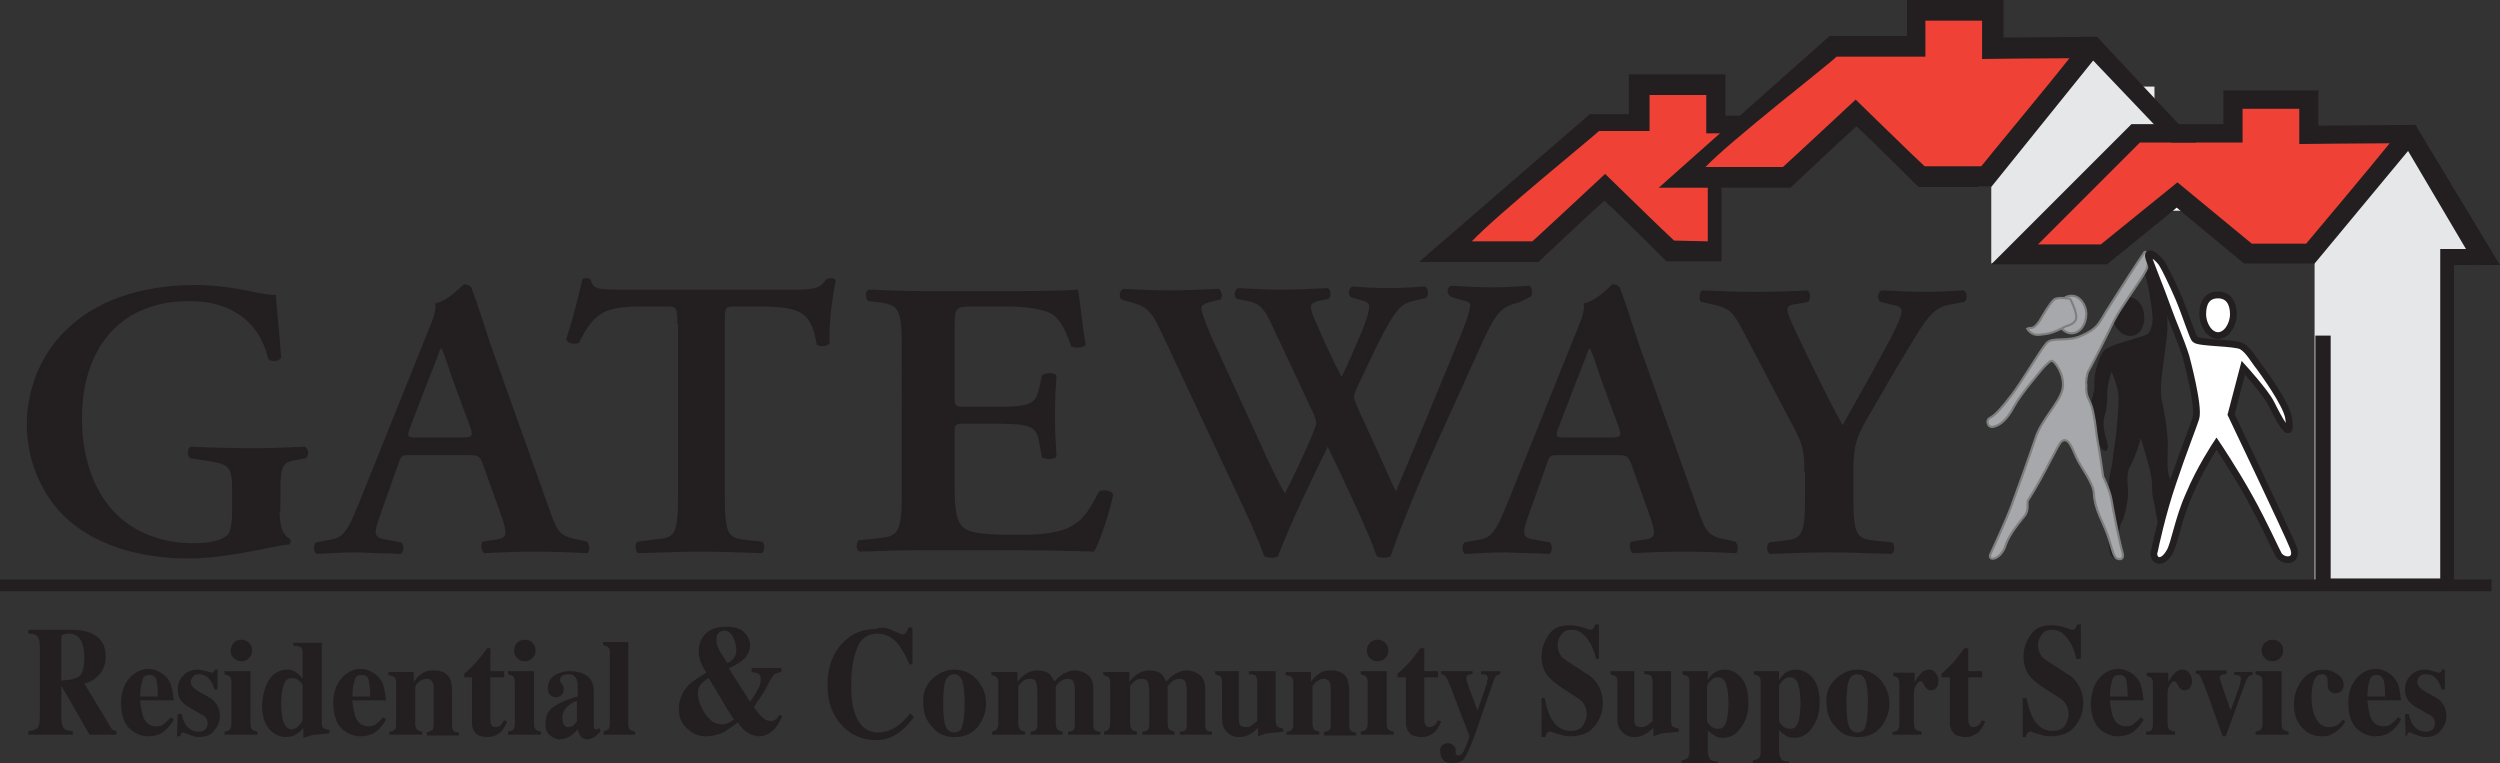 <?xml version="1.0" encoding="UTF-8"?> <!-- Generator: Adobe Illustrator 18.1.0, SVG Export Plug-In . SVG Version: 6.00 Build 0) --> <svg xmlns="http://www.w3.org/2000/svg" xmlns:xlink="http://www.w3.org/1999/xlink" version="1.1" id="type" x="0px" y="0px" viewBox="0 0 326.3 99.6" xml:space="preserve"><rect x="0" y="0" width="326.3" height="99.6" fill="#333333" stroke="none"/> <linearGradient id="SVGID_1_" gradientUnits="userSpaceOnUse" x1="278.213" y1="15.674" x2="303.713" y2="-42.825"> <stop offset="0" style="stop-color:#FFFFFF"></stop> <stop offset="1" style="stop-color:#000000"></stop> </linearGradient> <rect x="277" y="11.3" fill="url(#SVGID_1_)" width="4.2" height="4.5"></rect> <linearGradient id="SVGID_2_" gradientUnits="userSpaceOnUse" x1="285.845" y1="18.999" x2="311.344" y2="-39.498"> <stop offset="0" style="stop-color:#FFFFFF"></stop> <stop offset="1" style="stop-color:#000000"></stop> </linearGradient> <rect x="283.6" y="17.2" fill="url(#SVGID_2_)" width="4.2" height="4.5"></rect> <linearGradient id="SVGID_3_" gradientUnits="userSpaceOnUse" x1="280.361" y1="16.609" x2="305.86" y2="-41.89"> <stop offset="0" style="stop-color:#FFFFFF"></stop> <stop offset="1" style="stop-color:#000000"></stop> </linearGradient> <rect x="277" y="17.2" fill="url(#SVGID_3_)" width="4.2" height="4.5"></rect> <linearGradient id="SVGID_4_" gradientUnits="userSpaceOnUse" x1="287.992" y1="19.936" x2="313.49" y2="-38.56"> <stop offset="0" style="stop-color:#FFFFFF"></stop> <stop offset="1" style="stop-color:#000000"></stop> </linearGradient> <rect x="283.6" y="23" fill="url(#SVGID_4_)" width="4.2" height="4.5"></rect> <linearGradient id="SVGID_5_" gradientUnits="userSpaceOnUse" x1="282.508" y1="17.545" x2="308.007" y2="-40.953"> <stop offset="0" style="stop-color:#FFFFFF"></stop> <stop offset="1" style="stop-color:#000000"></stop> </linearGradient> <rect x="277" y="23" fill="url(#SVGID_5_)" width="4.2" height="4.5"></rect> <path fill="#231F20" d="M312.9,27.2"></path> <polyline fill="#EF4135" points="188.8,32.4 208.2,15.8 213.4,15.8 214.2,11.2 223.7,11.4 224,16.4 226.9,16.4 220.2,23.1 224.1,23.3 223.5,33.2 218,33.2 209.4,23.8 200.8,33.3 188,32.9 188.6,32.2 "></polyline> <polygon fill="#EF4135" points="273.1,6.1 257.6,23.2 249.6,23.1 241,14.5 231.4,23.3 219.5,23.2 239.8,5.5 250.1,5.8 250.1,1.2 260,1.1 260.4,6.3 "></polygon> <polygon fill="#EF4135" points="301.9,32.5 314.6,17.5 301.5,17.5 301.5,13 291.1,13 291,17 278.5,17 263.3,32.5 274.4,33.1 284.4,24.9 293.5,33.1 "></polygon> <polygon fill="#E6E7E8" points="259.9,34.4 259.9,24.4 258.2,24.4 257.6,23 272.8,6.2 283.4,17.5 278.1,17.8 262.4,33.5 "></polygon> <polygon fill="#E6E7E8" points="302.1,76.2 302.1,33.3 301.9,33.3 314.6,17.5 323.6,33.3 319.5,33.3 319.3,75.8 "></polygon> <path fill="#231F20" d="M317.6,20.6"></path> <path fill="#231F20" d="M326.3,34.6l-10.8-17.9l-0.2-0.4c0,0-11.2,0.1-12.7,0.1c0-1.3,0-4.6,0-4.6h-12.4c0,0,0,3.1,0,4.4 c-2,0-12,0-12,0l-18.3,18.3H275c0,0,7.8-6.3,9.1-7.4c1.3,1.1,8.8,7.3,8.8,7.3h9.2l12.2-14.7l8.8,14.9L326.3,34.6z M301,31.8h-7.1 c-0.6-0.5-9.7-8-9.7-8s-9.4,7.6-10,8.1h-8.2c3.1-3.1,12.7-12.7,13.3-13.3c1,0,13.4,0,13.4,0s0-3.1,0-4.4h7.4c0,1.3,0,4.6,0,4.6 s8.4-0.1,11.8-0.1C309.4,21.8,301.6,31.1,301,31.8z"></path> <path fill="#231F20" d="M286.6,18.6L273.8,4.9l0-0.1c0,0-10.7,0.1-12.3,0.1c0-1.4,0-4.9,0-4.9h-12.6c0,0,0,3.3,0,4.7 c-2.1,0-10.1,0-10.1,0l-22.3,19.8h17.2c0,0,7.2-6.8,8.6-8c1.4,1.2,8.1,7.9,8.1,7.9h9.5l13.3-16.5l10.2,10.7L286.6,18.6z M258.6,21.7 h-7.4c-0.7-0.6-9-8.7-9-8.7s-8.8,8.2-9.5,8.8h-10.1c3.2-3.4,16.5-13.7,17.1-14.4c1,0,11.6,0,11.6,0s0-3.3,0-4.7h7.4c0,1.4,0,5,0,5 s7.8-0.1,11.4-0.1C267.6,10.8,259.2,20.9,258.6,21.7z"></path> <g> <path fill="#231F20" d="M226.6,23.7 M228.1,16.2v-1.1c0,0-2.5,0-2.9,0c0-1.4,0-5.4,0-5.4h-1.3h-11.3c0,0,0,3.8,0,5.2 c-2.1,0-5.1,0-5.1,0l-22.3,19.3h15.6c0,0,7.2-6.8,8.6-8c1.4,1.2,8.1,7.9,8.1,7.9h7.2V23.7l-1.8-0.5l0,8.3c-1,0-3.6-0.1-4.4-0.1 c-0.7-0.6-9-8.7-9-8.7s-8.8,8.2-9.5,8.8c-0.6,0-4.7,0-7.9,0c3.2-3.4,15.9-13.7,16.6-14.4c1,0,6.6,0,6.6,0s0-3.3,0-4.7 c1.7,0,5.7,0,7.4,0c0,1.4,0,5,0,5l2.1,0v1.3L228.1,16.2z"></path> </g> <path fill="#231F20" d="M319,32.5h-0.5c0,0,0,42,0,43c-0.9,0-13.4,0-14.3,0c0-1,0-31.7,0-31.7h-2v32.7l18.1,0.1c0,0,0-41,0-42 c0.8,0,3.5,0,3.5,0l-0.9-2.1H319z"></path> <path fill="#231F20" d="M36.5,66.7c0,1.8,0.3,3.1,1.3,3.6c0.2,0.2,0.2,0.6-0.1,0.8c-0.6,0-1.6,0.2-2.6,0.4 c-3.3,0.7-7.4,1.4-10.4,1.4c-6.4,0-12.5-1.7-16.5-5.7C5.1,64,3.5,59.7,3.5,55.4c0-4.3,1.6-8.8,4.9-12.1c3.8-3.9,9.7-6.1,17.1-6.1 c2.5,0,5.3,0.4,7.1,0.8c1.2,0.3,2.8,0.5,3.4,0.5c0.1,1.5,0.4,4.2,0.7,8.2c-0.3,0.5-1.4,0.6-1.7,0.1c-1.2-5-5-7.5-10.3-7.5 c-9.4,0-14,6.6-14,15.3c0,4.1,1,8.6,3.9,11.9c2.9,3.3,7.2,4.4,10.4,4.4c2.6,0,4.1-0.4,4.8-1.2c0.3-0.5,0.5-1.4,0.5-3.2v-1.9 c0-3.7-0.1-4-3.6-4.5l-1.9-0.3c-0.4-0.4-0.4-1.2,0.1-1.5c2.1,0.1,4.7,0.2,8.4,0.2c2.4,0,4.2-0.1,6.5-0.2c0.5,0.3,0.6,1.1,0.1,1.5 l-1,0.2c-2,0.3-2.3,0.7-2.3,3.9V66.7z"></path> <path fill="#231F20" d="M53.7,59.4c-1.4,0-1.3,0-1.8,1.4L49.7,67c-1.1,3-0.9,3.2,1.1,3.5l1.6,0.3c0.4,0.4,0.3,1.3-0.1,1.5 c-1.7-0.1-3.5-0.1-5.7-0.2c-1.8,0-3.4,0.1-5.3,0.2c-0.4-0.3-0.4-1-0.1-1.5l1.6-0.3c1.6-0.2,2.1-0.7,3-2.4c0.6-1.3,1.5-3.5,2.6-6.3 l7.4-18.4c0.7-1.7,1.2-2.9,1-3.8c1.9-0.4,3.6-2.5,3.8-2.5c0.4,0,0.7,0.2,0.9,0.4c0.9,2.3,1.6,4.7,2.4,7.1l7.7,21.6 c1.2,3.5,1.5,3.8,4.2,4.3l0.8,0.2c0.4,0.4,0.4,1.2,0.1,1.5c-2.2-0.1-4.2-0.2-7-0.2c-2.3,0-4.7,0.1-6.5,0.2c-0.4-0.3-0.5-1.2-0.2-1.5 l1.2-0.2c1.9-0.2,2.1-0.5,1.4-2.7l-2.5-7c-0.5-1.4-0.7-1.4-2.2-1.4H53.7z M60.1,57.1c1.5,0,1.7-0.1,1.3-1.3l-2.3-6.2 c-0.9-2.7-1.2-3.7-1.5-4.1h-0.1c-0.2,0.4-0.6,1.7-1.6,4.1l-2.3,6c-0.6,1.5-0.4,1.5,0.9,1.5H60.1z"></path> <path fill="#231F20" d="M88.4,42.3c0-2.2-0.1-2.3-1.4-2.3h-3c-4.9,0-6.4,0.6-8.4,4.7c-0.4,0.3-1.5,0.2-1.7-0.4 c0.9-2.8,1.7-6,2.1-7.8c0.1-0.2,0.3-0.2,0.6-0.2c0.2,0,0.4,0.1,0.5,0.2c0.3,1.3,1,1.3,4.7,1.3h21.9c2.6,0,3.4-0.2,4.1-1.3 c0.2-0.1,0.4-0.2,0.6-0.2c0.3,0,0.6,0.1,0.7,0.3c-0.5,2.1-1,6.6-0.8,8.2c-0.3,0.4-1.2,0.5-1.7,0.2c-0.7-4-1.7-5-7.5-5h-3.1 c-1.4,0-1.4,0.1-1.4,2.3v22.3c0,5.5,0.5,5.6,3,5.9l1.9,0.2c0.4,0.4,0.3,1.3-0.1,1.5C96.4,72.1,94,72,91.6,72c-2.4,0-4.9,0.1-8.3,0.2 c-0.4-0.2-0.5-1.2-0.1-1.5l2.3-0.3c2.5-0.2,3-0.4,3-5.8V42.3z"></path> <path fill="#231F20" d="M117.7,45.4c0-5.5-0.5-5.6-3.4-6l-1-0.1c-0.4-0.4-0.4-1.3,0.1-1.5c2.3,0.1,5.1,0.2,7.7,0.2h11.5 c3.8,0,7.3-0.1,8.1-0.2c0.2,0.9,0.6,5,1,7.2c-0.2,0.4-1.4,0.5-1.9,0.2c-1-3-1.9-4.3-3.8-4.7c-1.4-0.4-3.2-0.5-4.8-0.5h-4 c-2.6,0-2.6,0.1-2.6,3v8.7c0,1.3,0.1,1.4,1.4,1.4h2.9c5.2,0,6.2-0.1,6.7-2.3l0.4-1.8c0.5-0.4,1.6-0.4,1.9,0 c-0.1,1.4-0.2,3.2-0.2,5.2c0,2,0.1,3.8,0.2,5.4c-0.3,0.4-1.4,0.4-1.9,0.1l-0.4-2.1c-0.4-2.2-1.4-2.3-6.7-2.3h-2.9 c-1.4,0-1.4,0.1-1.4,1.4v6.6c0,2.6,0.1,4.5,1,5.4c0.7,0.7,1.7,1.1,6.8,1.1c7.6,0.1,8.9-1.4,11-5.6c0.5-0.4,1.6-0.2,1.9,0.3 c-0.4,2.2-1.7,6.1-2.5,7.5c-2.6-0.1-7.8-0.2-14.8-0.2h-6.8c-2.6,0-6.3,0.1-9,0.2c-0.5-0.2-0.5-1.1-0.1-1.5l2.2-0.2 c2.8-0.3,3.4-0.4,3.4-5.9V45.4z"></path> <path fill="#231F20" d="M198.2,39.5c-2.4,0.5-3.1,1.6-5,5.8c-3.9,8.7-7.3,15.8-10.1,23c-0.8,1.9-1.2,3.3-1.6,4.3 c-0.2,0.1-0.5,0.2-0.9,0.2c-0.4,0-0.7-0.1-0.9-0.2c-1.1-3.2-4.3-9.9-6.4-14.3c-2.3,4.7-4.6,9.4-6.5,14.3c-0.2,0.1-0.5,0.2-0.9,0.2 c-0.4,0-0.7-0.1-0.9-0.2c-0.8-2.3-2.1-5.1-3.6-8.3l-9.9-21.1c-1.1-2.3-1.6-3.1-3.7-3.7l-1.4-0.4c-0.4-0.3-0.3-1.2,0.2-1.4 c1.9,0.1,4,0.2,6.2,0.2c1.9,0,3.8-0.1,6.3-0.2c0.4,0.3,0.5,1.1,0.2,1.4l-1.3,0.3c-0.7,0.2-1.2,0.4-1.2,0.8c0,0.5,0.4,1.5,1.2,3.5 l6.1,13.3c1.7,3.9,3.1,6.6,3.6,7.4c1.1-2.1,2.2-4.5,3.4-7.2c0.3-0.8,0.7-1.7,0.7-2c0-0.3-0.2-0.9-0.5-1.5l-5.4-11.5 c-1-2.1-1.6-2.6-3-2.9l-1.5-0.3c-0.4-0.4-0.3-1.2,0.2-1.4c2.1,0.1,3.8,0.2,5.6,0.2c2.1,0,4.1-0.1,6.1-0.2c0.4,0.2,0.5,1.1,0.1,1.4 l-1.4,0.3c-0.6,0.2-0.9,0.4-0.9,0.7c0,0.3,0.1,0.9,0.5,1.7c1.1,2.6,2.3,5.2,3.5,7.5c0.9-1.8,1.7-3.7,2.5-5.6 c0.8-1.8,1.1-3.1,1.1-3.6c0-0.4-0.3-0.6-1-0.8l-1.4-0.4c-0.4-0.4-0.3-1.2,0.2-1.4c1.4,0.1,2.8,0.2,4.8,0.2c1.8,0,3-0.1,4.7-0.2 c0.5,0.3,0.5,1.2,0.1,1.5l-1.3,0.3c-1.9,0.4-2.4,1-4.1,4c-1.1,2.1-2.4,4.9-3.5,7.2c-0.3,0.6-0.5,1.3-0.5,1.4s0.2,0.6,0.4,1.2 l2.2,4.8c1.1,2.3,2.4,5.5,2.9,6.3c2.6-6.1,5.4-12.9,8.1-19.5c0.9-2.1,1.6-4.1,1.6-4.8c0-0.4-0.9-0.6-1.7-0.8l-0.9-0.3 c-0.5-0.4-0.5-1.2,0.1-1.4c1.9,0.1,3.5,0.2,5.3,0.2c1.7,0,3.3-0.1,4.9-0.2c0.4,0.3,0.5,1,0.2,1.4L198.2,39.5z"></path> <path fill="#231F20" d="M203.6,59.4c-1.4,0-1.3,0-1.8,1.4l-2.2,6.2c-1.1,3-0.9,3.2,1.1,3.5l1.6,0.3c0.4,0.4,0.3,1.3-0.1,1.5 c-1.7-0.1-3.5-0.1-5.7-0.2c-1.8,0-3.4,0.1-5.3,0.2c-0.4-0.3-0.4-1-0.1-1.5l1.6-0.3c1.6-0.2,2.1-0.7,3-2.4c0.6-1.3,1.5-3.5,2.6-6.3 l7.4-18.4c0.7-1.7,1.2-2.9,1-3.8c1.9-0.4,3.6-2.5,3.8-2.5c0.4,0,0.7,0.2,0.9,0.4c0.9,2.3,1.6,4.7,2.4,7.1l7.7,21.6 c1.2,3.5,1.5,3.8,4.2,4.3l0.8,0.2c0.4,0.4,0.4,1.2,0.1,1.5c-2.2-0.1-4.2-0.2-7-0.2c-2.3,0-4.7,0.1-6.5,0.2c-0.4-0.3-0.5-1.2-0.2-1.5 l1.2-0.2c1.9-0.2,2.1-0.5,1.4-2.7l-2.5-7c-0.5-1.4-0.7-1.4-2.2-1.4H203.6z M210,57.1c1.5,0,1.7-0.1,1.3-1.3l-2.3-6.2 c-0.9-2.7-1.2-3.7-1.5-4.1h-0.1c-0.2,0.4-0.6,1.7-1.6,4.1l-2.3,6c-0.6,1.5-0.4,1.5,0.9,1.5H210z"></path> <path fill="#231F20" d="M235.5,61.6c0-2.9-0.2-3.7-1.7-6.4l-6.4-12.2c-1.2-2.2-1.6-2.8-4-3.3l-1.4-0.3c-0.3-0.4-0.2-1.3,0.2-1.5 c2.3,0.1,4.6,0.2,6.8,0.2c2.4,0,5.6-0.1,6.9-0.2c0.4,0.2,0.5,1.1,0.1,1.5l-1.6,0.3c-0.9,0.1-1.1,0.3-1.1,0.7c0,0.4,0.2,1,1,2.7 c2.1,4.4,4.1,8.6,6.2,12.4c2.2-3.9,4.2-7.5,6.3-11.4c0.9-1.8,1.4-2.9,1.4-3.5c0-0.5-0.5-0.7-1.2-0.8l-1.6-0.4 c-0.4-0.4-0.4-1.2,0.2-1.5c2.4,0.1,4,0.2,5.6,0.2c1.7,0,3.4-0.1,5.1-0.2c0.5,0.3,0.5,1.1,0.1,1.5l-1.6,0.3c-2.4,0.4-3.1,1.4-5.8,5.9 c-1.8,2.9-3.4,5.8-5.1,8.7c-1.6,2.7-2,3.8-2,7.3v3.1c0,5.5,0.5,5.6,3.1,5.9l2,0.2c0.4,0.4,0.3,1.3-0.1,1.5c-3.3-0.1-5.7-0.2-8.1-0.2 c-2.5,0-4.9,0.1-7.8,0.2c-0.4-0.2-0.5-1.1-0.1-1.5l1.7-0.2c2.5-0.3,3-0.4,3-5.9V61.6z"></path> <g> <path fill="#231F20" d="M3.7,95.4c0.6,0,1-0.2,1.2-0.4c0.2-0.2,0.3-0.7,0.3-1.5v-9c0-0.8-0.1-1.3-0.4-1.5c-0.2-0.2-0.5-0.3-1.1-0.3 v-0.5h5.4c1.1,0,2,0.1,2.7,0.4c1.4,0.6,2,1.6,2,3.1c0,1.1-0.4,2-1.1,2.6c-0.5,0.5-1.1,0.8-1.7,0.9l3.5,5.8c0.1,0.2,0.2,0.3,0.3,0.3 c0.1,0,0.2,0.1,0.4,0.1v0.5h-3.5L8,89.5h0v4c0,0.7,0.1,1.2,0.3,1.5c0.2,0.3,0.6,0.4,1.2,0.4v0.5H3.7V95.4z M10.3,88.3 c0.5-0.4,0.7-1.2,0.7-2.5c0-0.8-0.1-1.4-0.3-1.9c-0.3-0.8-0.9-1.2-1.7-1.2c-0.4,0-0.7,0.1-0.9,0.2C8,83.1,8,83.3,8,83.6v5.2 C9.1,88.8,9.8,88.6,10.3,88.3z"></path> <path fill="#231F20" d="M16.9,88.5c0.7-0.8,1.6-1.2,2.5-1.2c0.6,0,1.1,0.2,1.6,0.5c0.5,0.3,0.9,0.7,1.2,1.3c0.2,0.4,0.3,1,0.4,1.6 c0,0.3,0.1,0.6,0.1,0.7h-4.4c0,0.7,0.2,1.3,0.3,1.9c0.3,1,0.9,1.5,1.8,1.5c0.4,0,0.8-0.1,1.1-0.4c0.2-0.2,0.5-0.4,0.8-0.8l0.4,0.3 c-0.5,0.9-1.1,1.5-1.8,1.9c-0.5,0.2-1,0.3-1.6,0.3c-0.8,0-1.6-0.3-2.4-1c-0.7-0.7-1.1-1.8-1.1-3.4C15.8,90.4,16.2,89.3,16.9,88.5z M20.6,90.9c0-1.1-0.1-1.8-0.2-2.2c-0.1-0.4-0.4-0.6-0.9-0.6c-0.5,0-0.8,0.2-0.9,0.7c-0.2,0.5-0.3,1.2-0.3,2.1H20.6z"></path> <path fill="#231F20" d="M23.2,93.2h0.5c0.2,0.9,0.5,1.5,0.9,1.8c0.4,0.4,0.9,0.5,1.3,0.5c0.4,0,0.7-0.1,0.9-0.3 c0.2-0.2,0.3-0.5,0.3-0.8c0-0.3-0.1-0.6-0.3-0.8c-0.1-0.1-0.3-0.3-0.6-0.4l-1.2-0.7c-0.6-0.3-1.1-0.7-1.4-1.1 c-0.3-0.4-0.4-0.9-0.4-1.4c0-0.7,0.2-1.3,0.7-1.8c0.4-0.5,1.1-0.8,1.9-0.8c0.3,0,0.7,0.1,1.1,0.2c0.4,0.1,0.6,0.2,0.7,0.2 c0.1,0,0.2,0,0.3-0.1c0.1-0.1,0.1-0.2,0.1-0.3h0.4V90h-0.4c-0.2-0.6-0.4-1.1-0.8-1.5C26.9,88.2,26.5,88,26,88 c-0.4,0-0.6,0.1-0.8,0.3c-0.2,0.2-0.3,0.5-0.3,0.7c0,0.2,0.1,0.4,0.2,0.6c0.2,0.2,0.4,0.4,0.9,0.7l0.9,0.5c0.6,0.3,1,0.6,1.2,0.9 c0.4,0.5,0.6,1.1,0.6,1.7c0,0.7-0.2,1.3-0.7,1.9c-0.4,0.6-1.1,0.9-2,0.9c-0.2,0-0.4,0-0.7-0.1c-0.2-0.1-0.5-0.1-0.8-0.3l-0.3-0.1 c-0.1,0-0.2-0.1-0.2-0.1c0,0-0.1,0-0.1,0c-0.1,0-0.2,0-0.2,0.1c-0.1,0.1-0.1,0.2-0.2,0.4h-0.4L23.2,93.2z"></path> <path fill="#231F20" d="M29.3,95.5c0.3-0.1,0.5-0.1,0.6-0.2c0.2-0.2,0.3-0.4,0.3-0.8V89c0-0.3-0.1-0.6-0.2-0.7 c-0.1-0.1-0.4-0.2-0.7-0.3v-0.4h3.4v6.9c0,0.4,0.1,0.6,0.2,0.7c0.1,0.1,0.3,0.2,0.7,0.3v0.4h-4.3V95.5z M30.5,83.9 c0.3-0.3,0.6-0.4,1-0.4c0.4,0,0.7,0.1,1,0.4c0.3,0.3,0.4,0.6,0.4,1c0,0.4-0.1,0.7-0.4,1c-0.3,0.3-0.6,0.4-1,0.4 c-0.4,0-0.7-0.1-1-0.4c-0.3-0.3-0.4-0.6-0.4-1C30.1,84.5,30.3,84.2,30.5,83.9z"></path> <path fill="#231F20" d="M35.2,88.6c0.6-0.8,1.4-1.2,2.3-1.2c0.4,0,0.8,0.1,1.2,0.4c0.2,0.1,0.5,0.4,0.8,0.8v-3.3 c0-0.4-0.1-0.7-0.2-0.8c-0.2-0.1-0.5-0.2-1-0.2v-0.4H42v10.4c0,0.4,0.1,0.6,0.2,0.7c0.1,0.1,0.4,0.2,0.8,0.3v0.4 c-1,0.1-1.6,0.2-1.9,0.2c-0.3,0-0.8,0.2-1.5,0.4V95c-0.3,0.4-0.6,0.6-0.9,0.8c-0.4,0.3-0.9,0.4-1.4,0.4c-0.8,0-1.6-0.4-2.2-1.1 c-0.6-0.7-0.9-1.8-0.9-3C34.3,90.6,34.6,89.5,35.2,88.6z M39.1,94.6c0.3-0.3,0.4-0.6,0.4-0.7v-4.4c0-0.1-0.1-0.4-0.4-0.6 c-0.3-0.3-0.6-0.4-1-0.4c-0.6,0-1,0.4-1.2,1.3c-0.1,0.5-0.2,1.1-0.2,2c0,0.9,0.1,1.6,0.2,2.1c0.2,0.8,0.6,1.3,1.2,1.3 C38.5,95.1,38.8,95,39.1,94.6z"></path> <path fill="#231F20" d="M44.6,88.5c0.7-0.8,1.6-1.2,2.5-1.2c0.6,0,1.1,0.2,1.6,0.5c0.5,0.3,0.9,0.7,1.2,1.3c0.2,0.4,0.3,1,0.4,1.6 c0,0.3,0.1,0.6,0.1,0.7h-4.4c0,0.7,0.2,1.3,0.3,1.9c0.3,1,0.9,1.5,1.8,1.5c0.4,0,0.8-0.1,1.1-0.4c0.2-0.2,0.5-0.4,0.8-0.8l0.4,0.3 c-0.5,0.9-1.1,1.5-1.8,1.9c-0.5,0.2-1,0.3-1.6,0.3c-0.8,0-1.6-0.3-2.4-1c-0.7-0.7-1.1-1.8-1.1-3.4C43.5,90.4,43.9,89.3,44.6,88.5z M48.3,90.9c0-1.1-0.1-1.8-0.2-2.2c-0.1-0.4-0.4-0.6-0.9-0.6c-0.5,0-0.8,0.2-0.9,0.7c-0.2,0.5-0.3,1.2-0.3,2.1H48.3z"></path> <path fill="#231F20" d="M50.8,95.5c0.3,0,0.6-0.1,0.7-0.3c0.2-0.1,0.2-0.4,0.2-0.8v-5.3c0-0.3-0.1-0.6-0.2-0.7 c-0.1-0.1-0.4-0.2-0.8-0.3v-0.4h3.3v1.3c0.3-0.4,0.6-0.8,1.1-1.1c0.4-0.3,0.9-0.4,1.5-0.4c0.8,0,1.4,0.2,1.8,0.6 c0.4,0.4,0.6,1.1,0.6,2.1v4.4c0,0.4,0.1,0.7,0.2,0.8c0.1,0.1,0.4,0.2,0.7,0.2v0.4h-4.2v-0.4c0.3-0.1,0.5-0.2,0.7-0.3 c0.1-0.1,0.2-0.4,0.2-0.8v-4.4c0-0.4,0-0.7-0.1-0.9c-0.1-0.4-0.4-0.6-0.8-0.6c-0.3,0-0.6,0.1-0.9,0.3c-0.3,0.2-0.5,0.5-0.6,0.7v4.8 c0,0.4,0.1,0.6,0.2,0.8c0.1,0.1,0.3,0.2,0.7,0.3v0.4h-4.3V95.5z"></path> <path fill="#231F20" d="M60.6,88.4v-0.5c0.2-0.1,0.4-0.3,0.6-0.5c0.3-0.3,0.6-0.6,0.9-0.9c0.5-0.6,1-1.2,1.5-1.9H64v3h1.8v0.8H64 v5.5c0,0.3,0,0.5,0.1,0.6c0.1,0.3,0.3,0.4,0.6,0.4c0.2,0,0.4-0.1,0.6-0.2c0.2-0.2,0.3-0.4,0.5-0.7l0.4,0.2 c-0.2,0.5-0.5,0.9-0.7,1.2c-0.5,0.5-1.1,0.8-1.9,0.8c-0.4,0-0.8-0.1-1.1-0.2c-0.6-0.3-0.9-0.9-0.9-1.7v-5.9H60.6z"></path> <path fill="#231F20" d="M66.3,95.5c0.3-0.1,0.5-0.1,0.6-0.2c0.2-0.2,0.3-0.4,0.3-0.8V89c0-0.3-0.1-0.6-0.2-0.7 c-0.1-0.1-0.4-0.2-0.7-0.3v-0.4h3.4v6.9c0,0.4,0.1,0.6,0.2,0.7c0.1,0.1,0.3,0.2,0.7,0.3v0.4h-4.3V95.5z M67.5,83.9 c0.3-0.3,0.6-0.4,1-0.4c0.4,0,0.7,0.1,1,0.4c0.3,0.3,0.4,0.6,0.4,1c0,0.4-0.1,0.7-0.4,1c-0.3,0.3-0.6,0.4-1,0.4 c-0.4,0-0.7-0.1-1-0.4c-0.3-0.3-0.4-0.6-0.4-1C67.1,84.5,67.2,84.2,67.5,83.9z"></path> <path fill="#231F20" d="M72.2,92.3c0.7-0.5,1.7-1,3.2-1.4v-1.3c0-0.5-0.1-0.9-0.3-1.2c-0.2-0.3-0.5-0.4-1-0.4 c-0.3,0-0.5,0.1-0.7,0.2c-0.2,0.1-0.3,0.3-0.3,0.5c0,0.1,0,0.1,0,0.2c0,0,0.1,0.1,0.1,0.2l0.1,0.1c0.1,0.1,0.1,0.2,0.2,0.3 c0,0.1,0.1,0.2,0.1,0.4c0,0.3-0.1,0.6-0.3,0.8c-0.2,0.2-0.4,0.3-0.7,0.3c-0.3,0-0.6-0.1-0.8-0.3c-0.2-0.2-0.3-0.5-0.3-0.9 c0-0.7,0.3-1.2,0.8-1.6c0.6-0.4,1.3-0.6,2.1-0.6c0.9,0,1.6,0.2,2.2,0.6c0.6,0.4,0.9,1.1,0.9,2.2v4.4c0,0.1,0,0.2,0.1,0.3 c0.1,0.1,0.1,0.1,0.2,0.1c0.1,0,0.1,0,0.2,0c0,0,0.1-0.1,0.2-0.2l0.2,0.4c-0.3,0.4-0.6,0.7-1,0.9c-0.2,0.1-0.5,0.2-0.7,0.2 c-0.5,0-0.8-0.2-1-0.5c-0.1-0.2-0.2-0.4-0.3-0.8c-0.4,0.5-0.9,0.9-1.4,1.1c-0.3,0.1-0.6,0.2-1,0.2c-0.4,0-0.8-0.2-1.2-0.5 c-0.4-0.3-0.6-0.8-0.6-1.5C71.2,93.4,71.5,92.8,72.2,92.3z M74.9,94.6c0.1-0.1,0.3-0.3,0.4-0.5v-2.6c-0.4,0.1-0.8,0.3-1.1,0.6 c-0.5,0.4-0.8,1-0.8,1.6c0,0.4,0.1,0.7,0.2,0.9c0.2,0.2,0.3,0.3,0.5,0.3C74.5,94.9,74.7,94.8,74.9,94.6z"></path> <path fill="#231F20" d="M78.7,95.5c0.3-0.1,0.5-0.2,0.7-0.3c0.1-0.1,0.2-0.4,0.2-0.8v-9.2c0-0.4-0.1-0.6-0.2-0.7 c-0.1-0.1-0.3-0.2-0.7-0.3v-0.4H82v10.6c0,0.4,0.1,0.7,0.2,0.8c0.1,0.1,0.3,0.2,0.7,0.3v0.4h-4.1V95.5z"></path> <path fill="#231F20" d="M91.4,86.3c-0.1-0.4-0.2-0.9-0.2-1.3c0-0.9,0.3-1.7,0.9-2.3c0.6-0.6,1.5-0.9,2.7-0.9c1,0,1.8,0.2,2.3,0.7 c0.5,0.5,0.8,1.1,0.8,1.7c0,0.7-0.3,1.3-0.8,1.8c-0.5,0.5-1.2,0.9-2,1.2l2.8,4.4c0.5-0.7,0.9-1.3,1-1.6c0.3-0.5,0.4-0.9,0.4-1.3 c0-0.3-0.1-0.6-0.2-0.7c-0.1-0.1-0.5-0.2-1-0.3v-0.5h3.9v0.5c-0.5,0.1-0.9,0.2-1,0.4c-0.2,0.2-0.5,0.7-1,1.7 c-0.1,0.2-0.3,0.5-0.6,1c-0.2,0.3-0.5,0.7-1,1.5c0.5,0.7,0.9,1.2,1.2,1.4c0.3,0.3,0.7,0.4,1,0.4c0.3,0,0.5-0.1,0.8-0.3 c0.1-0.1,0.2-0.3,0.3-0.5l0.4,0.2c-0.3,0.6-0.6,1.2-0.9,1.5c-0.6,0.7-1.3,1.1-2.1,1.1c-0.6,0-1.1-0.2-1.7-0.6 c-0.3-0.2-0.7-0.6-1.1-1.2c-0.7,0.5-1.3,0.9-1.7,1.2c-0.8,0.4-1.6,0.6-2.5,0.6c-0.9,0-1.7-0.3-2.4-1c-0.7-0.6-1.1-1.5-1.1-2.5 c0-1.2,0.4-2.3,1.3-3.2c0.5-0.5,1.3-1,2.3-1.6C91.8,87.2,91.6,86.7,91.4,86.3z M95,94.4c0.2-0.1,0.5-0.3,0.8-0.5 c-0.6-0.9-1-1.5-1.2-1.9c-0.2-0.3-0.6-1-1.2-2l-0.9-1.5c-0.5,0.3-0.8,0.6-1,0.8c-0.3,0.3-0.4,0.7-0.4,1.2c0,0.8,0.3,1.7,0.9,2.6 c0.6,0.9,1.3,1.4,2,1.4C94.4,94.6,94.7,94.5,95,94.4z M95.6,86.1c0.3-0.3,0.5-0.7,0.5-1.2c0-0.5-0.1-1.1-0.4-1.7 c-0.3-0.6-0.7-0.9-1.2-0.9c-0.2,0-0.4,0.1-0.6,0.2c-0.3,0.2-0.4,0.5-0.4,1c0,0.4,0.1,0.8,0.3,1.2c0.2,0.4,0.6,1,1.1,1.8 C95.1,86.5,95.4,86.3,95.6,86.1z"></path> <path fill="#231F20" d="M116.5,82.3c0.8,0.3,1.2,0.5,1.3,0.5c0.2,0,0.4-0.1,0.5-0.3c0.1-0.2,0.2-0.4,0.3-0.6h0.5v4.8h-0.4 c-0.4-1-0.9-1.8-1.3-2.4c-0.8-1.1-1.8-1.6-2.9-1.6c-1.2,0-2.1,0.6-2.6,1.8c-0.5,1.2-0.8,2.8-0.8,4.8c0,1.5,0.1,2.7,0.4,3.6 c0.6,1.8,1.6,2.7,3.1,2.7c0.9,0,1.8-0.3,2.6-0.9c0.5-0.3,1-0.9,1.6-1.6l0.5,0.5c-0.7,0.9-1.3,1.5-1.8,1.9c-0.9,0.7-2,1.1-3.1,1.1 c-1.8,0-3.2-0.6-4.4-1.8c-1.3-1.3-2-3.1-2-5.4c0-2.2,0.6-4,1.9-5.4c1.2-1.3,2.6-1.9,4.4-1.9C115,81.8,115.8,81.9,116.5,82.3z"></path> <path fill="#231F20" d="M121.6,88.7c0.8-0.8,1.8-1.3,2.9-1.3c1.2,0,2.2,0.4,3,1.3c0.8,0.9,1.2,1.9,1.2,3.1c0,1.2-0.4,2.2-1.1,3.1 c-0.8,0.9-1.7,1.3-3,1.3c-1.2,0-2.2-0.4-2.9-1.3c-0.8-0.8-1.2-1.9-1.2-3.1C120.4,90.5,120.8,89.5,121.6,88.7z M123.3,94.4 c0.2,0.8,0.6,1.2,1.2,1.2c0.6,0,1-0.3,1.1-0.9c0.2-0.6,0.3-1.6,0.3-2.9c0-1.3-0.1-2.3-0.3-2.9c-0.2-0.6-0.6-0.9-1.1-0.9 c-0.6,0-1,0.4-1.2,1.2c-0.1,0.5-0.2,1.4-0.2,2.6C123.1,93,123.2,93.9,123.3,94.4z"></path> <path fill="#231F20" d="M129.3,95.5c0.3,0,0.5-0.1,0.7-0.2c0.2-0.2,0.3-0.5,0.3-0.9v-5.3c0-0.4-0.1-0.6-0.2-0.7 c-0.1-0.1-0.4-0.2-0.7-0.3v-0.4h3.4v1.3c0.3-0.4,0.6-0.7,0.9-0.9c0.5-0.4,1.1-0.6,1.7-0.6c0.7,0,1.3,0.2,1.6,0.5 c0.2,0.2,0.4,0.5,0.6,0.9h0.1c0.3-0.4,0.7-0.7,1-0.9c0.5-0.3,1-0.5,1.6-0.5c0.6,0,1.2,0.2,1.7,0.6c0.5,0.4,0.7,1,0.7,1.9v4.5 c0,0.4,0.1,0.7,0.2,0.8c0.1,0.1,0.4,0.2,0.7,0.2v0.4h-4.2v-0.4c0.3,0,0.6-0.1,0.7-0.2c0.1-0.1,0.2-0.4,0.2-0.8v-4.4 c0-0.5-0.1-0.8-0.2-1.1c-0.1-0.3-0.4-0.4-0.8-0.4c-0.3,0-0.6,0.1-1,0.4c-0.3,0.3-0.5,0.5-0.5,0.6v4.8c0,0.4,0.1,0.6,0.2,0.8 c0.1,0.1,0.3,0.2,0.7,0.3v0.4h-4.2v-0.4c0.3,0,0.5-0.1,0.7-0.2c0.1-0.1,0.2-0.4,0.2-0.8v-4.4c0-0.5-0.1-0.8-0.2-1.1 c-0.1-0.3-0.4-0.4-0.8-0.4c-0.4,0-0.7,0.1-1,0.4c-0.3,0.3-0.5,0.5-0.5,0.6v4.8c0,0.4,0.1,0.6,0.2,0.8c0.1,0.1,0.3,0.2,0.7,0.3v0.4 h-4.3V95.5z"></path> <path fill="#231F20" d="M143.9,95.5c0.3,0,0.5-0.1,0.7-0.2c0.2-0.2,0.3-0.5,0.3-0.9v-5.3c0-0.4-0.1-0.6-0.2-0.7 c-0.1-0.1-0.4-0.2-0.7-0.3v-0.4h3.4v1.3c0.3-0.4,0.6-0.7,0.9-0.9c0.5-0.4,1.1-0.6,1.7-0.6c0.7,0,1.3,0.2,1.6,0.5 c0.2,0.2,0.4,0.5,0.6,0.9h0.1c0.3-0.4,0.7-0.7,1-0.9c0.5-0.3,1-0.5,1.6-0.5c0.6,0,1.2,0.2,1.7,0.6c0.5,0.4,0.7,1,0.7,1.9v4.5 c0,0.4,0.1,0.7,0.2,0.8c0.1,0.1,0.4,0.2,0.7,0.2v0.4h-4.2v-0.4c0.3,0,0.6-0.1,0.7-0.2c0.1-0.1,0.2-0.4,0.2-0.8v-4.4 c0-0.5-0.1-0.8-0.2-1.1c-0.1-0.3-0.4-0.4-0.8-0.4c-0.3,0-0.6,0.1-1,0.4c-0.3,0.3-0.5,0.5-0.5,0.6v4.8c0,0.4,0.1,0.6,0.2,0.8 c0.1,0.1,0.3,0.2,0.7,0.3v0.4h-4.2v-0.4c0.3,0,0.5-0.1,0.7-0.2c0.1-0.1,0.2-0.4,0.2-0.8v-4.4c0-0.5-0.1-0.8-0.2-1.1 c-0.1-0.3-0.4-0.4-0.8-0.4c-0.4,0-0.7,0.1-1,0.4c-0.3,0.3-0.5,0.5-0.5,0.6v4.8c0,0.4,0.1,0.6,0.2,0.8c0.1,0.1,0.3,0.2,0.7,0.3v0.4 h-4.3V95.5z"></path> <path fill="#231F20" d="M161.7,87.6v6.1c0,0.4,0,0.6,0.1,0.8c0.1,0.3,0.4,0.4,0.9,0.4c0.3,0,0.5-0.1,0.8-0.3 c0.1-0.1,0.3-0.3,0.6-0.5V89c0-0.4-0.1-0.6-0.2-0.8c-0.1-0.1-0.4-0.2-0.9-0.2v-0.4h3.5v6.5c0,0.4,0.1,0.6,0.2,0.7 c0.1,0.1,0.4,0.2,0.8,0.3v0.4c-1.1,0.1-1.8,0.2-2,0.2s-0.7,0.2-1.3,0.4V95c-0.4,0.4-0.7,0.6-1,0.8c-0.5,0.3-1,0.4-1.5,0.4 c-0.6,0-1.1-0.2-1.5-0.6c-0.5-0.4-0.7-1-0.7-2V89c0-0.4-0.1-0.6-0.2-0.7c-0.1-0.1-0.4-0.2-0.7-0.3v-0.4H161.7z"></path> <path fill="#231F20" d="M167.9,95.5c0.3,0,0.6-0.1,0.7-0.3c0.2-0.1,0.2-0.4,0.2-0.8v-5.3c0-0.3-0.1-0.6-0.2-0.7 c-0.1-0.1-0.4-0.2-0.8-0.3v-0.4h3.3v1.3c0.3-0.4,0.6-0.8,1.1-1.1c0.4-0.3,0.9-0.4,1.5-0.4c0.8,0,1.4,0.2,1.8,0.6 c0.4,0.4,0.6,1.1,0.6,2.1v4.4c0,0.4,0.1,0.7,0.2,0.8c0.1,0.1,0.4,0.2,0.7,0.2v0.4h-4.2v-0.4c0.3-0.1,0.5-0.2,0.7-0.3 c0.1-0.1,0.2-0.4,0.2-0.8v-4.4c0-0.4,0-0.7-0.1-0.9c-0.1-0.4-0.4-0.6-0.8-0.6c-0.3,0-0.6,0.1-0.9,0.3c-0.3,0.2-0.5,0.5-0.6,0.7v4.8 c0,0.4,0.1,0.6,0.2,0.8c0.1,0.1,0.3,0.2,0.7,0.3v0.4h-4.3V95.5z"></path> <path fill="#231F20" d="M177.6,95.5c0.3-0.1,0.5-0.1,0.6-0.2c0.2-0.2,0.3-0.4,0.3-0.8V89c0-0.3-0.1-0.6-0.2-0.7 c-0.1-0.1-0.4-0.2-0.7-0.3v-0.4h3.4v6.9c0,0.4,0.1,0.6,0.2,0.7c0.1,0.1,0.3,0.2,0.7,0.3v0.4h-4.3V95.5z M178.8,83.9 c0.3-0.3,0.6-0.4,1-0.4c0.4,0,0.7,0.1,1,0.4c0.3,0.3,0.4,0.6,0.4,1c0,0.4-0.1,0.7-0.4,1c-0.3,0.3-0.6,0.4-1,0.4 c-0.4,0-0.7-0.1-1-0.4c-0.3-0.3-0.4-0.6-0.4-1C178.4,84.5,178.5,84.2,178.8,83.9z"></path> <path fill="#231F20" d="M182.4,88.4v-0.5c0.2-0.1,0.4-0.3,0.6-0.5c0.3-0.3,0.6-0.6,0.9-0.9c0.5-0.6,1-1.2,1.5-1.9h0.5v3h1.8v0.8 h-1.8v5.5c0,0.3,0,0.5,0.1,0.6c0.1,0.3,0.3,0.4,0.6,0.4c0.2,0,0.4-0.1,0.6-0.2c0.2-0.2,0.3-0.4,0.5-0.7l0.4,0.2 c-0.2,0.5-0.5,0.9-0.7,1.2c-0.5,0.5-1.1,0.8-1.9,0.8c-0.4,0-0.8-0.1-1.1-0.2c-0.6-0.3-0.9-0.9-0.9-1.7v-5.9H182.4z"></path> <path fill="#231F20" d="M188.2,97.3c0.2-0.2,0.5-0.3,0.8-0.3c0.3,0,0.5,0.1,0.7,0.3c0.2,0.2,0.3,0.4,0.3,0.6l0,0.4 c0,0.1,0,0.1,0.1,0.2c0.1,0.1,0.1,0.1,0.2,0.1c0.3,0,0.6-0.2,0.8-0.7c0.2-0.3,0.4-0.9,0.7-1.8l-2-5.2c-0.1-0.4-0.3-0.7-0.4-1.1 c-0.1-0.3-0.3-0.6-0.4-1c-0.2-0.3-0.3-0.5-0.4-0.6c-0.1-0.1-0.2-0.1-0.5-0.2v-0.4h4.1v0.4c-0.3,0-0.5,0-0.6,0.1 c-0.2,0.1-0.2,0.2-0.2,0.4c0,0,0,0.1,0,0.2c0,0.1,0.1,0.2,0.1,0.4l1.3,3.5h0.1l1.1-3.2c0.1-0.2,0.1-0.3,0.1-0.5 c0-0.1,0.1-0.2,0.1-0.3c0-0.3-0.1-0.4-0.2-0.5c-0.2-0.1-0.4-0.1-0.7-0.1v-0.4h2.5v0.4c-0.2,0-0.4,0.1-0.5,0.2 c-0.1,0.1-0.3,0.4-0.4,0.8l-2.5,7.2c-0.5,1.3-0.9,2.2-1.2,2.7c-0.3,0.5-0.9,0.7-1.6,0.7c-0.5,0-1-0.1-1.2-0.4 c-0.3-0.3-0.4-0.6-0.4-1C187.9,97.8,188,97.5,188.2,97.3z"></path> <path fill="#231F20" d="M201.1,91.1h0.5c0.3,1.5,0.7,2.6,1.3,3.3c0.6,0.7,1.3,1,2.1,1c0.7,0,1.3-0.2,1.6-0.7c0.3-0.5,0.5-1,0.5-1.5 c0-0.6-0.2-1.1-0.5-1.5c-0.2-0.3-0.7-0.6-1.3-1l-1.1-0.7c-1.1-0.7-1.8-1.3-2.3-1.9c-0.4-0.6-0.7-1.4-0.7-2.4c0-1,0.3-1.9,0.9-2.8 c0.6-0.9,1.5-1.3,2.7-1.3c0.6,0,1.2,0.1,1.8,0.3c0.6,0.2,0.9,0.3,1,0.3c0.2,0,0.3-0.1,0.4-0.2c0.1-0.1,0.1-0.3,0.2-0.5h0.5v4.5 h-0.4c-0.2-1-0.6-2-1.2-2.7c-0.6-0.8-1.2-1.1-2-1.1c-0.6,0-1,0.2-1.3,0.6c-0.3,0.4-0.5,0.8-0.5,1.4c0,0.6,0.2,1.1,0.5,1.5 c0.3,0.3,1,0.8,2,1.4l1.2,0.8c0.6,0.3,1,0.7,1.3,1.1c0.6,0.8,0.9,1.7,0.9,2.8c0,1-0.3,2-1,2.9c-0.7,0.9-1.7,1.4-3.2,1.4 c-0.3,0-0.7,0-1-0.1c-0.3-0.1-0.7-0.2-1-0.3l-0.3-0.1c-0.1,0-0.1,0-0.2-0.1c-0.1,0-0.1,0-0.2,0c-0.2,0-0.3,0.1-0.4,0.2 c-0.1,0.1-0.1,0.3-0.2,0.5h-0.5V91.1z"></path> <path fill="#231F20" d="M213.3,87.6v6.1c0,0.4,0,0.6,0.1,0.8c0.1,0.3,0.4,0.4,0.9,0.4c0.3,0,0.5-0.1,0.8-0.3 c0.1-0.1,0.3-0.3,0.6-0.5V89c0-0.4-0.1-0.6-0.2-0.8c-0.1-0.1-0.4-0.2-0.9-0.2v-0.4h3.5v6.5c0,0.4,0.1,0.6,0.2,0.7 c0.1,0.1,0.4,0.2,0.8,0.3v0.4c-1.1,0.1-1.8,0.2-2,0.2c-0.3,0-0.7,0.2-1.3,0.4V95c-0.4,0.4-0.7,0.6-1,0.8c-0.5,0.3-1,0.4-1.5,0.4 c-0.6,0-1.1-0.2-1.5-0.6c-0.5-0.4-0.7-1-0.7-2V89c0-0.4-0.1-0.6-0.2-0.7c-0.1-0.1-0.4-0.2-0.7-0.3v-0.4H213.3z"></path> <path fill="#231F20" d="M219.5,99.2c0.4,0,0.6-0.1,0.8-0.3c0.1-0.1,0.2-0.4,0.2-0.7V89c0-0.4-0.1-0.6-0.2-0.7 c-0.1-0.1-0.4-0.2-0.7-0.3v-0.4h3.3v1.2c0.2-0.4,0.5-0.7,0.7-0.9c0.4-0.3,0.9-0.5,1.5-0.5c0.9,0,1.6,0.4,2.2,1.1 c0.6,0.7,0.9,1.8,0.9,3.2c0,1.3-0.3,2.4-1,3.3c-0.6,0.9-1.4,1.3-2.3,1.3c-0.5,0-0.9-0.1-1.3-0.4c-0.2-0.1-0.5-0.4-0.7-0.6v1.5 c0,0.8,0,1.2,0,1.3c0,0.5,0.2,0.8,0.3,1c0.2,0.2,0.5,0.3,1,0.3v0.4h-4.7V99.2z M225.4,93.9c0.1-0.5,0.2-1.2,0.2-2.1 c0-1-0.1-1.9-0.3-2.5c-0.2-0.6-0.5-0.9-1.1-0.9c-0.4,0-0.7,0.2-1,0.5c-0.3,0.3-0.4,0.6-0.4,0.7v4.4c0,0.2,0.1,0.4,0.4,0.7 c0.3,0.3,0.6,0.4,0.9,0.4C224.8,95.2,225.2,94.8,225.4,93.9z"></path> <path fill="#231F20" d="M228.8,99.2c0.4,0,0.6-0.1,0.8-0.3c0.1-0.1,0.2-0.4,0.2-0.7V89c0-0.4-0.1-0.6-0.2-0.7 c-0.1-0.1-0.4-0.2-0.7-0.3v-0.4h3.3v1.2c0.2-0.4,0.5-0.7,0.7-0.9c0.4-0.3,0.9-0.5,1.5-0.5c0.9,0,1.6,0.4,2.2,1.1 c0.6,0.7,0.9,1.8,0.9,3.2c0,1.3-0.3,2.4-1,3.3c-0.6,0.9-1.4,1.3-2.3,1.3c-0.5,0-0.9-0.1-1.3-0.4c-0.2-0.1-0.5-0.4-0.7-0.6v1.5 c0,0.8,0,1.2,0,1.3c0,0.5,0.2,0.8,0.3,1c0.2,0.2,0.5,0.3,1,0.3v0.4h-4.7V99.2z M234.8,93.9c0.1-0.5,0.2-1.2,0.2-2.1 c0-1-0.1-1.9-0.3-2.5c-0.2-0.6-0.5-0.9-1.1-0.9c-0.4,0-0.7,0.2-1,0.5c-0.3,0.3-0.4,0.6-0.4,0.7v4.4c0,0.2,0.1,0.4,0.4,0.7 c0.3,0.3,0.6,0.4,0.9,0.4C234.2,95.2,234.6,94.8,234.8,93.9z"></path> <path fill="#231F20" d="M239.5,88.7c0.8-0.8,1.8-1.3,2.9-1.3c1.2,0,2.2,0.4,3,1.3c0.8,0.9,1.2,1.9,1.2,3.1c0,1.2-0.4,2.2-1.1,3.1 c-0.8,0.9-1.7,1.3-3,1.3c-1.2,0-2.2-0.4-2.9-1.3c-0.8-0.8-1.2-1.9-1.2-3.1C238.3,90.5,238.7,89.5,239.5,88.7z M241.2,94.4 c0.2,0.8,0.6,1.2,1.2,1.2c0.6,0,1-0.3,1.1-0.9c0.2-0.6,0.3-1.6,0.3-2.9c0-1.3-0.1-2.3-0.3-2.9c-0.2-0.6-0.6-0.9-1.1-0.9 c-0.6,0-1,0.4-1.2,1.2c-0.1,0.5-0.2,1.4-0.2,2.6C241,93,241.1,93.9,241.2,94.4z"></path> <path fill="#231F20" d="M247.1,95.5c0.3,0,0.5-0.1,0.6-0.2c0.1-0.1,0.2-0.4,0.2-0.7l0-0.5v-4.9c0-0.4-0.1-0.6-0.2-0.7 c-0.1-0.1-0.3-0.2-0.6-0.3v-0.4h2.8V89c0.3-0.5,0.6-0.9,0.9-1.2c0.3-0.3,0.7-0.4,1-0.4c0.3,0,0.6,0.1,0.8,0.4 c0.2,0.2,0.4,0.6,0.4,1.1c0,0.4-0.1,0.7-0.3,0.9c-0.2,0.2-0.4,0.3-0.7,0.3c-0.3,0-0.6-0.2-0.8-0.6c-0.2-0.4-0.4-0.6-0.5-0.6 c-0.2,0-0.4,0.2-0.6,0.5c-0.2,0.3-0.3,0.7-0.3,1.3v3.4c0,0.6,0.1,1,0.2,1.1c0.1,0.1,0.4,0.2,0.8,0.3v0.4h-3.8V95.5z"></path> <path fill="#231F20" d="M253.4,88.4v-0.5c0.2-0.1,0.4-0.3,0.6-0.5c0.3-0.3,0.6-0.6,0.9-0.9c0.5-0.6,1-1.2,1.5-1.9h0.5v3h1.8v0.8 h-1.8v5.5c0,0.3,0,0.5,0.1,0.6c0.1,0.3,0.3,0.4,0.6,0.4c0.2,0,0.4-0.1,0.6-0.2c0.2-0.2,0.3-0.4,0.5-0.7l0.4,0.2 c-0.2,0.5-0.5,0.9-0.7,1.2c-0.5,0.5-1.1,0.8-1.9,0.8c-0.4,0-0.8-0.1-1.1-0.2c-0.6-0.3-0.9-0.9-0.9-1.7v-5.9H253.4z"></path> <path fill="#231F20" d="M264,91.1h0.5c0.3,1.5,0.7,2.6,1.3,3.3c0.6,0.7,1.3,1,2.1,1c0.7,0,1.3-0.2,1.6-0.7c0.3-0.5,0.5-1,0.5-1.5 c0-0.6-0.2-1.1-0.5-1.5c-0.2-0.3-0.7-0.6-1.3-1l-1.1-0.7c-1.1-0.7-1.8-1.3-2.3-1.9c-0.4-0.6-0.7-1.4-0.7-2.4c0-1,0.3-1.9,0.9-2.8 c0.6-0.9,1.5-1.3,2.7-1.3c0.6,0,1.2,0.1,1.8,0.3c0.6,0.2,0.9,0.3,1,0.3c0.2,0,0.3-0.1,0.4-0.2c0.1-0.1,0.1-0.3,0.2-0.5h0.5v4.5H271 c-0.2-1-0.6-2-1.2-2.7c-0.6-0.8-1.2-1.1-2-1.1c-0.6,0-1,0.2-1.3,0.6c-0.3,0.4-0.5,0.8-0.5,1.4c0,0.6,0.2,1.1,0.5,1.5 c0.3,0.3,1,0.8,2,1.4l1.2,0.8c0.6,0.3,1,0.7,1.3,1.1c0.6,0.8,0.9,1.7,0.9,2.8c0,1-0.3,2-1,2.9c-0.7,0.9-1.7,1.4-3.2,1.4 c-0.3,0-0.7,0-1-0.1c-0.3-0.1-0.7-0.2-1-0.3l-0.3-0.1c-0.1,0-0.1,0-0.2-0.1c-0.1,0-0.1,0-0.2,0c-0.2,0-0.3,0.1-0.4,0.2 c-0.1,0.1-0.1,0.3-0.2,0.5H264V91.1z"></path> <path fill="#231F20" d="M274,88.5c0.7-0.8,1.6-1.2,2.5-1.2c0.6,0,1.1,0.2,1.6,0.5c0.5,0.3,0.9,0.7,1.2,1.3c0.2,0.4,0.3,1,0.4,1.6 c0,0.3,0.1,0.6,0.1,0.7h-4.4c0,0.7,0.2,1.3,0.3,1.9c0.3,1,0.9,1.5,1.8,1.5c0.4,0,0.8-0.1,1.1-0.4c0.2-0.2,0.5-0.4,0.8-0.8l0.4,0.3 c-0.5,0.9-1.1,1.5-1.8,1.9c-0.5,0.2-1,0.3-1.6,0.3c-0.8,0-1.6-0.3-2.4-1c-0.7-0.7-1.1-1.8-1.1-3.4C273,90.4,273.3,89.3,274,88.5z M277.7,90.9c0-1.1-0.1-1.8-0.2-2.2c-0.1-0.4-0.4-0.6-0.9-0.6c-0.5,0-0.8,0.2-0.9,0.7c-0.2,0.5-0.3,1.2-0.3,2.1H277.7z"></path> <path fill="#231F20" d="M280.2,95.5c0.3,0,0.5-0.1,0.6-0.2c0.1-0.1,0.2-0.4,0.2-0.7l0-0.5v-4.9c0-0.4-0.1-0.6-0.2-0.7 c-0.1-0.1-0.3-0.2-0.6-0.3v-0.4h2.8V89c0.3-0.5,0.6-0.9,0.9-1.2c0.3-0.3,0.7-0.4,1-0.4c0.3,0,0.6,0.1,0.8,0.4 c0.2,0.2,0.4,0.6,0.4,1.1c0,0.4-0.1,0.7-0.3,0.9c-0.2,0.2-0.4,0.3-0.7,0.3c-0.3,0-0.6-0.2-0.8-0.6c-0.2-0.4-0.4-0.6-0.5-0.6 c-0.2,0-0.4,0.2-0.6,0.5c-0.2,0.3-0.3,0.7-0.3,1.3v3.4c0,0.6,0.1,1,0.2,1.1c0.1,0.1,0.4,0.2,0.8,0.3v0.4h-3.8V95.5z"></path> <path fill="#231F20" d="M290.6,87.6v0.4c-0.3,0-0.5,0-0.7,0.1c-0.1,0.1-0.2,0.2-0.2,0.4c0,0,0,0.1,0.1,0.3c0,0.1,0.1,0.2,0.1,0.3 l1.2,3.5h0.1l1.1-3.1c0.1-0.1,0.1-0.3,0.1-0.4c0-0.2,0.1-0.3,0.1-0.4c0-0.3-0.1-0.4-0.2-0.5c-0.2-0.1-0.4-0.1-0.7-0.1v-0.4h2.4v0.4 c-0.2,0-0.4,0.1-0.5,0.2c-0.1,0.1-0.3,0.4-0.4,0.7l-2.6,7.1h-0.4l-1.9-5.3c-0.1-0.4-0.3-0.7-0.4-1.1c-0.1-0.3-0.3-0.6-0.4-1 c-0.1-0.3-0.3-0.5-0.3-0.6c-0.1-0.1-0.2-0.1-0.5-0.2v-0.4H290.6z"></path> <path fill="#231F20" d="M294.4,95.5c0.3-0.1,0.5-0.1,0.6-0.2c0.2-0.2,0.3-0.4,0.3-0.8V89c0-0.3-0.1-0.6-0.2-0.7 c-0.1-0.1-0.4-0.2-0.7-0.3v-0.4h3.4v6.9c0,0.4,0.1,0.6,0.2,0.7c0.1,0.1,0.3,0.2,0.7,0.3v0.4h-4.3V95.5z M295.6,83.9 c0.3-0.3,0.6-0.4,1-0.4c0.4,0,0.7,0.1,1,0.4c0.3,0.3,0.4,0.6,0.4,1c0,0.4-0.1,0.7-0.4,1c-0.3,0.3-0.6,0.4-1,0.4 c-0.4,0-0.7-0.1-1-0.4c-0.3-0.3-0.4-0.6-0.4-1C295.2,84.5,295.3,84.2,295.6,83.9z"></path> <path fill="#231F20" d="M305.1,88c0.5,0.4,0.8,0.8,0.8,1.4c0,0.3-0.1,0.6-0.3,0.8c-0.2,0.2-0.5,0.3-0.8,0.3c-0.2,0-0.4-0.1-0.6-0.2 c-0.3-0.2-0.4-0.5-0.4-1c0-0.1,0-0.1,0-0.2c0-0.1,0-0.2,0-0.3c0-0.3-0.1-0.5-0.2-0.6c-0.1-0.1-0.3-0.2-0.5-0.2 c-0.5,0-0.9,0.3-1.1,0.9c-0.2,0.6-0.3,1.3-0.3,2.1c0,1.1,0.2,2.1,0.6,2.8c0.4,0.8,1,1.1,1.7,1.1c0.4,0,0.8-0.1,1.1-0.3 c0.2-0.1,0.4-0.3,0.7-0.7l0.3,0.3c-0.5,0.8-1.2,1.4-1.9,1.7c-0.4,0.2-0.8,0.2-1.2,0.2c-1.1,0-1.9-0.4-2.6-1.2c-0.7-0.8-1-1.8-1-3 c0-1.2,0.4-2.3,1.1-3.2c0.7-0.9,1.7-1.3,2.9-1.3C303.9,87.4,304.5,87.6,305.1,88z"></path> <path fill="#231F20" d="M307.6,88.5c0.7-0.8,1.6-1.2,2.5-1.2c0.6,0,1.1,0.2,1.6,0.5c0.5,0.3,0.9,0.7,1.2,1.3c0.2,0.4,0.3,1,0.4,1.6 c0,0.3,0.1,0.6,0.1,0.7h-4.4c0,0.7,0.2,1.3,0.3,1.9c0.3,1,0.9,1.5,1.8,1.5c0.4,0,0.8-0.1,1.1-0.4c0.2-0.2,0.5-0.4,0.8-0.8l0.4,0.3 c-0.5,0.9-1.1,1.5-1.8,1.9c-0.5,0.2-1,0.3-1.6,0.3c-0.8,0-1.6-0.3-2.4-1c-0.7-0.7-1.1-1.8-1.1-3.4 C306.5,90.4,306.9,89.3,307.6,88.5z M311.3,90.9c0-1.1-0.1-1.8-0.2-2.2c-0.2-0.4-0.4-0.6-0.9-0.6c-0.5,0-0.8,0.2-0.9,0.7 c-0.2,0.5-0.3,1.2-0.3,2.1H311.3z"></path> <path fill="#231F20" d="M313.9,93.2h0.5c0.2,0.9,0.5,1.5,0.9,1.8c0.4,0.4,0.9,0.5,1.3,0.5c0.4,0,0.7-0.1,0.9-0.3 c0.2-0.2,0.3-0.5,0.3-0.8c0-0.3-0.1-0.6-0.3-0.8c-0.1-0.1-0.3-0.3-0.6-0.4l-1.2-0.7c-0.6-0.3-1.1-0.7-1.4-1.1 c-0.3-0.4-0.4-0.9-0.4-1.4c0-0.7,0.2-1.3,0.7-1.8c0.4-0.5,1.1-0.8,1.9-0.8c0.3,0,0.7,0.1,1.1,0.2c0.4,0.1,0.6,0.2,0.7,0.2 c0.1,0,0.2,0,0.3-0.1c0.1-0.1,0.1-0.2,0.1-0.3h0.4V90h-0.4c-0.2-0.6-0.4-1.1-0.8-1.5c-0.4-0.4-0.8-0.5-1.3-0.5 c-0.4,0-0.6,0.1-0.8,0.3c-0.2,0.2-0.3,0.5-0.3,0.7c0,0.2,0.1,0.4,0.2,0.6c0.2,0.2,0.4,0.4,0.9,0.7l0.9,0.5c0.6,0.3,1,0.6,1.2,0.9 c0.4,0.5,0.6,1.1,0.6,1.7c0,0.7-0.2,1.3-0.7,1.9c-0.4,0.6-1.1,0.9-2,0.9c-0.2,0-0.4,0-0.7-0.1c-0.2-0.1-0.5-0.1-0.8-0.3l-0.3-0.1 c-0.1,0-0.2-0.1-0.2-0.1c0,0-0.1,0-0.1,0c-0.1,0-0.2,0-0.2,0.1c-0.1,0.1-0.1,0.2-0.2,0.4H314L313.9,93.2z"></path> </g> <line fill="none" stroke="#231F20" stroke-width="1.546" x1="0" y1="76.4" x2="325.2" y2="76.4"></line> <g> <path fill="#231F20" stroke="#231F20" stroke-width="0.28" d="M279.7,41c0.2,1.3-0.4,2.6-1.5,2.7c-1.1,0.1-2.2-1-2.3-2.3 c-0.2-1.3,0.5-2.4,1.6-2.5C278.5,38.7,279.6,39.7,279.7,41z"></path> <path fill="#231F20" stroke="#231F20" stroke-width="0.284" d="M281.9,50.8c0-1.5,0.5-4.5,0.8-7.1c0.3-3.3-0.6-7.4-1.2-8.6 c-0.6-1.2-1.4-2.6-1.6-1.6c-0.2,1,0.2,2.1,0.5,3.4c0.4,1.5,0.7,4.2,0.7,4.7c0,0.7-0.2,1.5-0.5,1.9c-0.2,0.4-1.6,0.7-2.5,1 c-1,0.3-2.9,0.8-3.4,1.4c-0.5,0.6-1.3,2.7-1.2,4.1c0.1,1.4-0.5,2.1-0.4,2.8c0.1,0.7,0.1,3.2,0.4,3.9c0.4,0.8,0.9,2.1,1.3,2 c0.4-0.1,0-1.2-0.2-2c-0.2-0.9-0.3-1.7,0-2.6c0.3-0.9,0.3-2.3,0.3-3c0-0.7,0.4-2.3,0.6-2.7c0.2-0.4,0.9,1.7,1.1,2.8 c0.2,1.1-0.2,5.4-0.5,7.2c-0.3,1.8-0.2,2.1-0.5,3.2c-0.4,2-0.4,4.2-0.4,6c0.1,1.8,0.1,4,0.4,4.7c0.4,0.7,1,0.8,1,0.1 c0-0.7-0.4-3.2,0.1-4.1c0.5-0.9,0.8-2.4,0.9-3.4c0.1-1-0.3-2.9,0.2-3.9c1.1-2,1.6-4.3,1.6-4.3s1.2,3.7,1.5,5.4c0.3,1.7,0,2,0.3,3.1 c0.3,1.1,0.4,2.9,0.9,3.8c0.4,0.9,0.9-3.1,0.9-3.1s0.6-2.5,0.1-3.4c-0.5-0.9-0.3-2.9-0.3-4.4c0-1.6-0.3-3.3-0.5-4.5 C282.2,52.9,281.9,52.3,281.9,50.8z"></path> </g> <g> <path fill="#A6A8AB" stroke="#807F7F" stroke-width="0.284" d="M272.3,41c0,1.3-0.8,2.5-1.9,2.5c-1.1,0-2-1.2-2-2.5 c0-1.3,0.9-2.4,2-2.4C271.4,38.6,272.3,39.7,272.3,41z"></path> <path fill="#A6A8AB" stroke="#807F7F" stroke-width="0.284" d="M272.6,48.4c0.4-0.7,2.4-4.6,3.3-6.5c0.9-1.8,3.6-5.4,4.2-6.6 c0.6-1.1,0-2.7-0.2-2.4c-0.5,0.7-3.8,5.8-5.1,7.9c-0.8,1.3-1,2.1-3.1,3c-1.9,0.9-3.8,0.1-4.6,1c-0.8,0.9-3.2,5-4.5,6.7 c-1.3,1.7-2.1,2.6-2.8,3c-0.7,0.3-0.4,1.4,0.4,1.2c0.8-0.2,1.7-0.8,2.7-2.7c0.8-1.5,3.7-4.9,3.7-4.9s0.7-0.8,1.1-1 c0.4-0.2,1.9,1.9,1.5,3.7c-0.4,1.8-2.7,3.9-3.5,6.3c-0.8,2.4-2.5,7.1-3.2,9c-0.7,1.9-2.3,5.3-2.7,6.2c-0.4,0.9,0.9,0.9,1.7-0.5 c0.4-0.6,0.1-1.3,2.7-4.4c0.7-0.8,0.3-1.8,0.5-2.1c2.2-3.4,3.9-7.4,4.4-7.7c0.8-0.6,1.3,0.7,1.9,2.1c0.6,1.3,2.3,3.4,2.3,4.8 c0.1,1.9,1.1,3.5,1.7,5.1c0.6,1.6,0.8,3.1,1.3,3.3s1,0.1,0.7-0.9c-0.3-0.9-1.2-5.4-1.4-6.7c-0.2-1.3-1.1-3.1-1.1-3.1 s-0.4-2.9-0.7-4.5c-0.3-1.6-0.2-2-0.6-3.9c-0.4-1.9-1-1.7-0.9-3.6C272.2,50,272.4,48.6,272.6,48.4z"></path> <path fill="#A6A8AB" stroke="#807F7F" stroke-width="0.284" d="M270.2,39c0,0-1.6-0.3-2.1,0.1c-0.5,0.4-1.5,2.1-1.9,2.8 c-0.5,0.7-0.8,0.9-1.1,0.9c-0.3,0-0.5,0.1-0.5,0.1s0.5,0.9,1.5,0.8c1.1-0.1,1.5-0.2,2-0.4c0.6-0.2,1.5-0.7,1.5-0.7 c0.8-0.2,1.4-0.6,1.4-1.2C271,40.5,270.2,39,270.2,39"></path> </g> <path fill="#FFFFFF" stroke="#231F20" stroke-width="0.882" d="M291.5,41c0,1.4-0.9,2.8-2,2.8c-1.1,0-2-1.4-2-2.8 c0-1.4,0.5-2.5,2-2.5C290.9,38.5,291.5,39.6,291.5,41z"></path> <path fill="#FFFFFF" stroke="#231F20" stroke-width="0.882" d="M292.6,45.2c-0.8-0.5-5.6-0.4-6.1-0.9c-0.3-0.2-1.1-2.9-2.1-5.3 c-0.9-2.1-1.9-4.1-2.1-4.4c-0.4-0.8-1.9-2-1.9-1.2c0,0.4,1.5,3.9,2.6,7c0.6,1.7,1.6,3.9,2.3,6.1c0,0,1.8,6.6,1.3,8.1 c-0.2,0.7-1.7,4.5-3,8.4c-1.4,4.1-2.3,8.4-2.4,8.9c-0.4,1,0.8,2.2,2,0.1c0.6-1,1.1-4.3,2.5-7.4c1.4-3.4,3.6-6.7,3.6-6.7 s2.3,3.4,4.3,7c1.9,3.4,3.5,7,3.8,7.5c0.6,1,2.7,1,1.9-1c-0.8-2-8.1-17.3-8.1-17.3l1.6-6.1c0,0,2.9,3.2,3.6,4.6 c0.9,1.8,2.9,5.7,2.3,1.9c-0.3-1.8-3.3-5.9-3.8-6.6C294.3,47.2,293.5,45.7,292.6,45.2z"></path> </svg> 